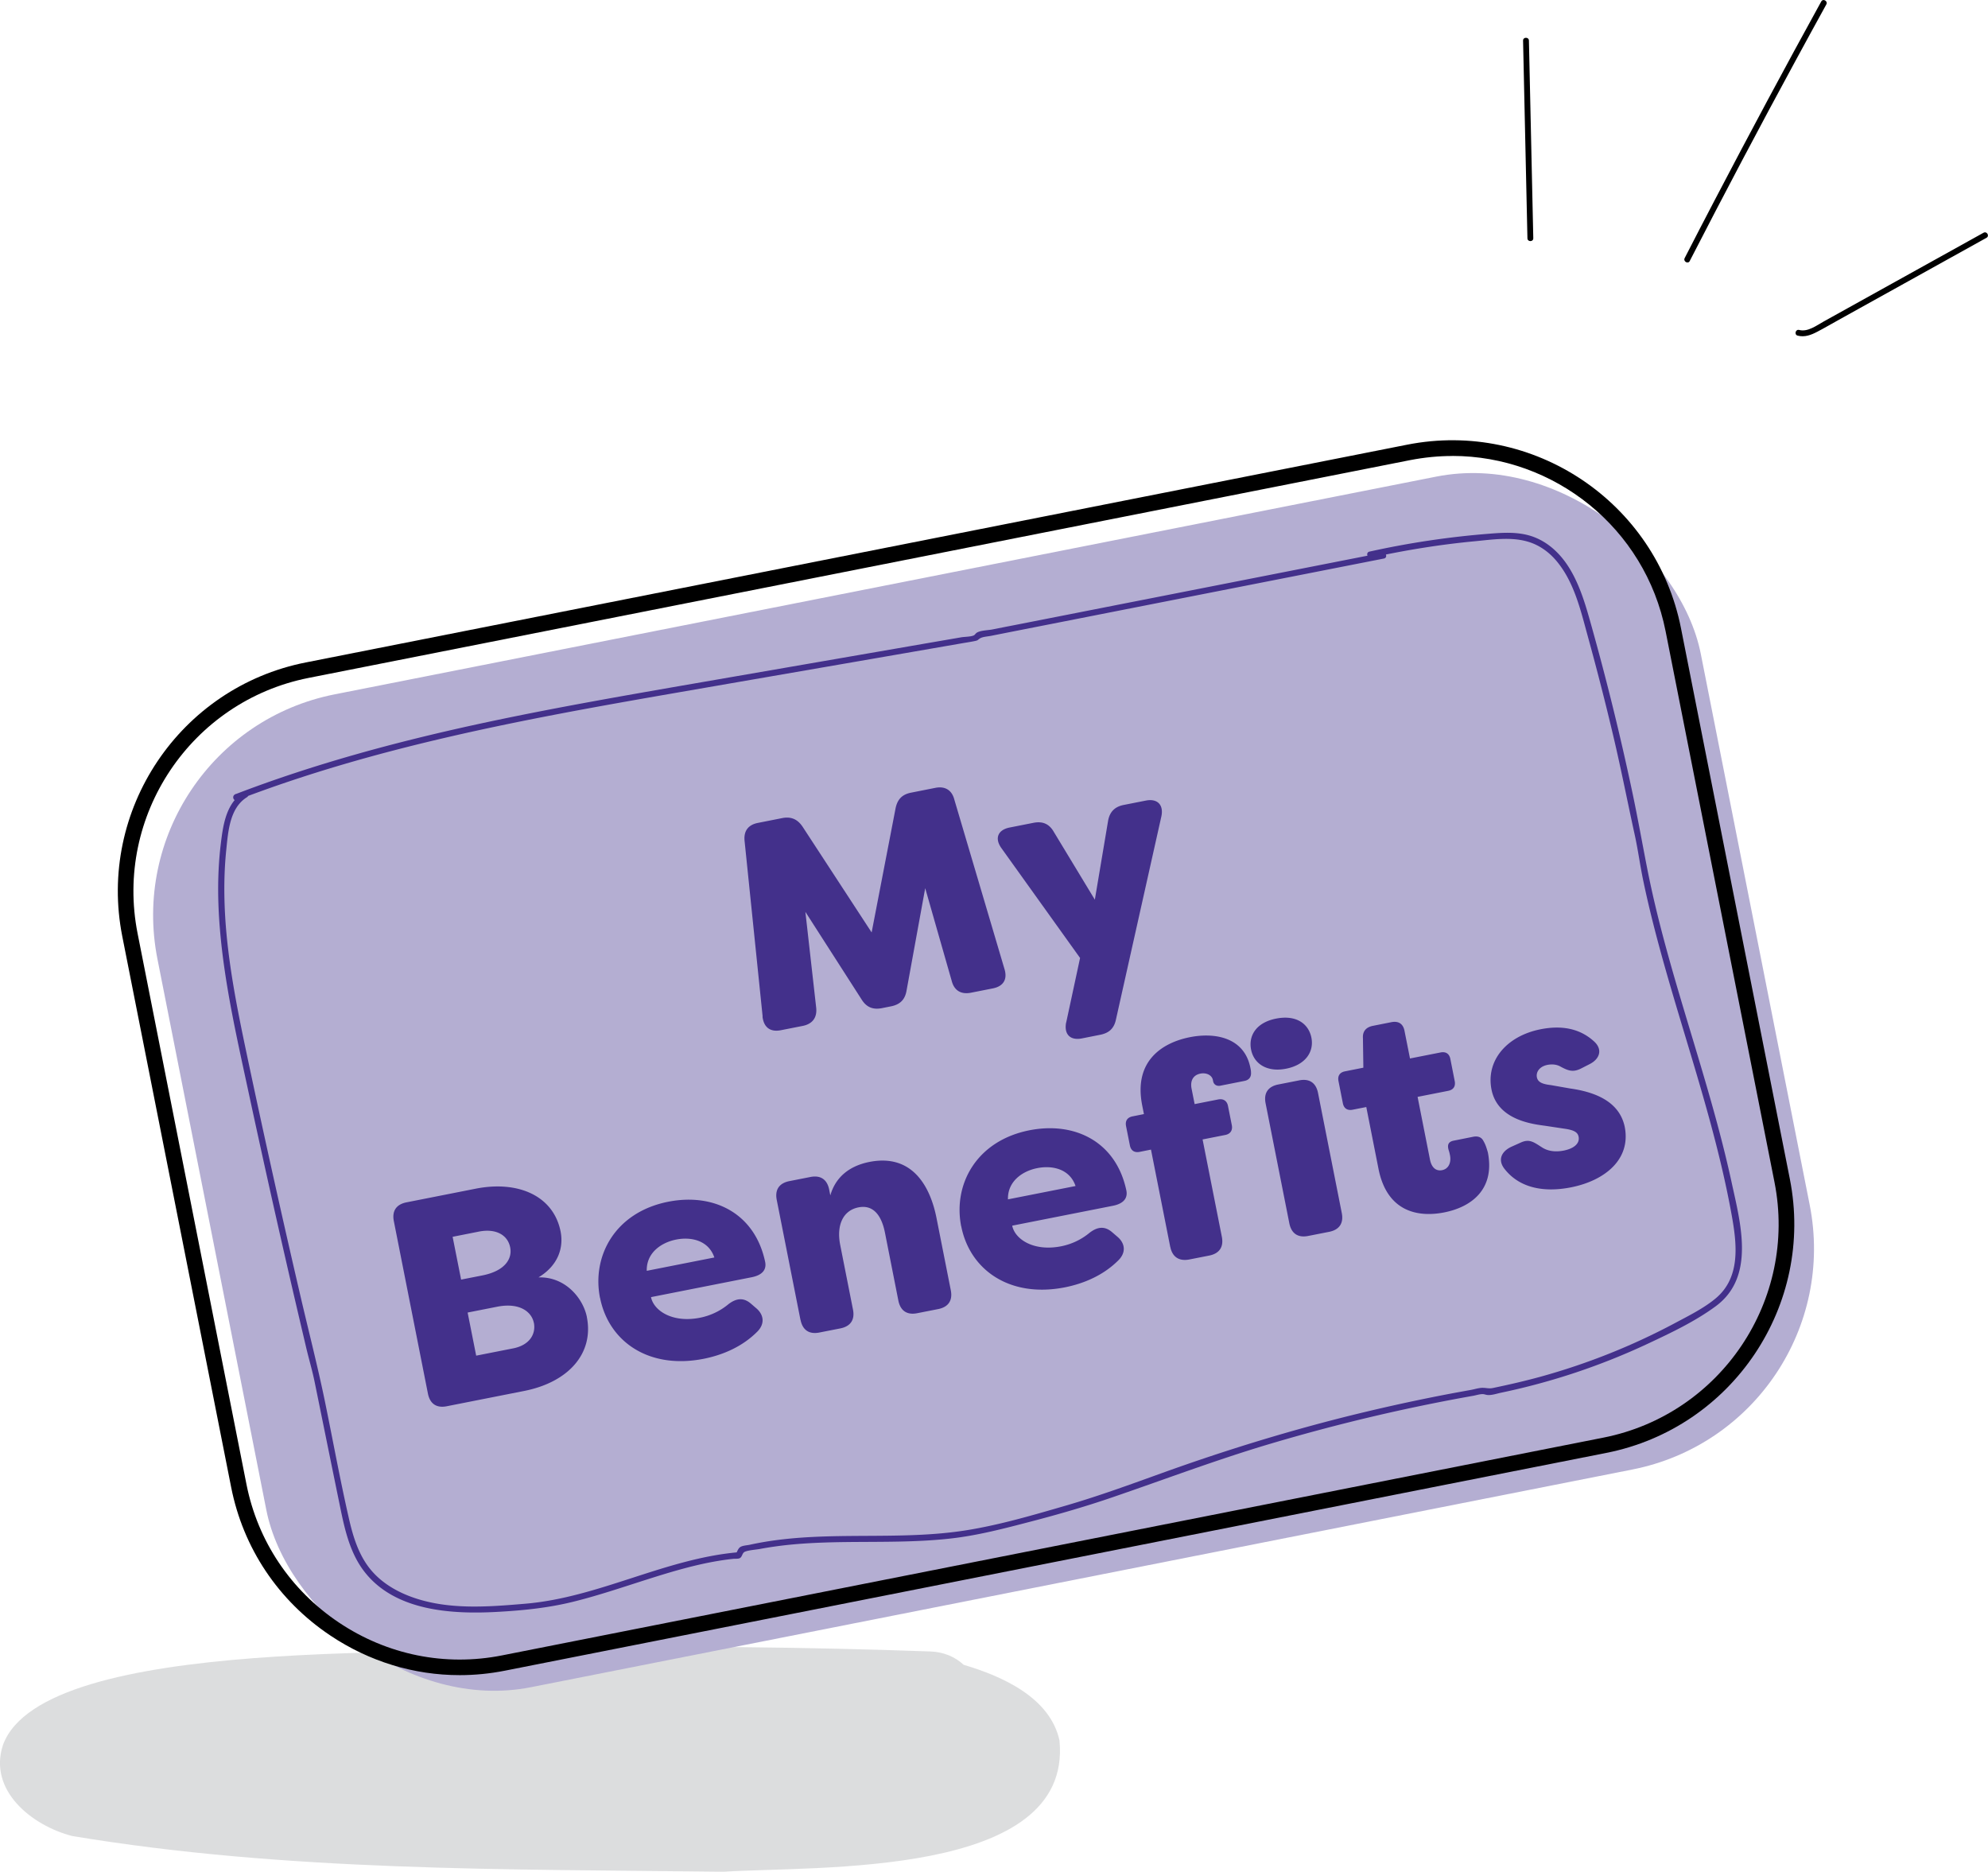 <svg id="Layer_2" data-name="Layer 2" xmlns="http://www.w3.org/2000/svg" viewBox="0 0 332.49 313.04"><defs><style>.cls-2,.cls-3{stroke-width:0}.cls-3{fill:#43308b}</style></defs><g id="Outlines"><path d="M177.21 291.13c-1.54-7.21-9.53-10.78-16.04-12.71-1.42-1.32-3.34-2.15-5.54-2.23-20.73-.74-41.47-.95-62.21-.64-18.94 1.62-86.1-2.35-92.92 16.27-2.51 7.61 4.82 13.49 11.56 15.23 35.83 5.97 72.66 5.54 108.93 5.98 15.42-1.01 58.41 1.13 56.21-21.91Z" style="stroke-width:0;fill:#babcbe;opacity:.5"/><rect x="32.95" y="96.3" width="263.12" height="169.26" rx="37.67" ry="37.67" transform="rotate(-11.18 164.552 180.991)" style="fill:#b4aed2;stroke-width:0"/><path class="cls-3" d="m231.22 92.44-39.05 7.68c-6.43 1.26-12.85 2.53-19.28 3.79-1.57.31-3.13.62-4.7.92l-2.22.44c-.69.14-1.99.15-2.6.54-.23.15-.31.37-.52.46-.55.24-1.49.21-2.12.32l-5.22.9-39 6.75c-12.3 2.13-24.6 4.26-36.8 6.91-13.69 2.98-27.25 6.65-40.35 11.68-.61.24-.38 1.19.28 1.01l1.56-.44-.4-.95c-2.98 1.85-3.48 5.45-3.87 8.66-.57 4.69-.55 9.44-.16 14.15.76 9.29 2.87 18.41 4.82 27.5 2.04 9.48 4.14 18.95 6.31 28.41 1.08 4.73 2.19 9.45 3.3 14.17.47 2 1.05 3.91 1.45 5.91l1.4 6.88c.96 4.72 1.92 9.44 2.89 14.16.75 3.65 1.63 7.44 3.93 10.46 5.06 6.64 14.5 7.24 22.14 6.83 4.27-.23 8.48-.64 12.64-1.65s8.42-2.46 12.6-3.79c4.13-1.31 8.31-2.57 12.6-3.21.6-.09 1.21-.17 1.82-.23.3-.03.8.03 1.07-.12.37-.21.37-.67.66-.95.36-.35 2.06-.46 2.69-.58 1.32-.25 2.64-.44 3.98-.6 9.25-1.06 18.6-.11 27.85-1.14 4.61-.51 9.07-1.69 13.55-2.86 4.57-1.19 9.09-2.5 13.55-4.03 8.79-3.01 17.45-6.29 26.36-8.94a308.384 308.384 0 0 1 34.02-8.05c.49-.09 1.07-.28 1.56-.28.26 0 .48.1.74.14.75.1 1.64-.23 2.38-.38a111.8 111.8 0 0 0 12.58-3.41c4.08-1.37 8.08-2.97 11.98-4.8 3.84-1.8 7.89-3.72 11.32-6.25 6.65-4.91 4.14-13.84 2.66-20.67-1.91-8.82-4.54-17.45-7.14-26.09-2.62-8.7-5.21-17.43-6.97-26.36-.86-4.37-1.63-8.74-2.56-13.1a442.626 442.626 0 0 0-6.78-27.55c-.92-3.29-1.86-6.65-3.65-9.59-1.58-2.6-3.89-4.76-6.88-5.57-2.11-.57-4.31-.44-6.46-.27a145.426 145.426 0 0 0-20.14 3c-.66.14-.38 1.15.28 1.01 5.75-1.26 11.57-2.2 17.43-2.75 2.8-.27 5.85-.73 8.61.03 2.04.55 3.76 1.8 5.08 3.42 2.87 3.5 3.94 8.17 5.11 12.43 1.53 5.55 2.96 11.13 4.28 16.73s2.38 11.04 3.59 16.56c.56 2.57.9 5.2 1.45 7.78.56 2.68 1.2 5.35 1.88 8 2.76 10.71 6.29 21.21 9.2 31.88 1.46 5.36 2.77 10.78 3.74 16.25.83 4.73 1.36 10.1-2.72 13.53-2.01 1.68-4.49 2.9-6.79 4.13a109.862 109.862 0 0 1-22.49 8.98c-2.65.73-5.32 1.34-8.01 1.9-.63.13-1.05-.02-1.65-.03-.66-.02-1.48.26-2.14.37-.79.14-1.58.29-2.37.43-5.53 1.03-11.04 2.22-16.51 3.55-11.03 2.69-21.88 6.02-32.55 9.86-5.35 1.93-10.68 3.88-16.14 5.47-5.45 1.58-11.02 3.23-16.63 4.13-11.3 1.81-22.85.05-34.14 2.01-.73.13-1.46.27-2.18.43-.47.1-1.18.12-1.58.39-.34.23-.5.76-.7 1.11l.45-.26c-12.29 1.05-23.35 7.56-35.63 8.61-6.34.54-13.09 1.09-19.19-1.17-2.62-.97-5.1-2.48-6.86-4.69-1.91-2.4-2.82-5.39-3.49-8.33-1.47-6.42-2.65-12.91-3.97-19.36-1.28-6.25-2.88-12.4-4.32-18.64-3.1-13.35-6.07-26.73-8.9-40.14-1.57-7.45-3.06-14.96-3.52-22.58-.22-3.74-.2-7.5.19-11.23.31-3.03.58-6.96 3.46-8.74.49-.31.18-1.12-.4-.95l-1.56.44.28 1.01C63 124.83 87.71 120.27 112.29 116c12.92-2.24 25.84-4.47 38.76-6.71l9.69-1.68c.74-.13 1.5-.24 2.24-.39.64-.13.48-.17.88-.43.45-.3 1.25-.33 1.87-.45l2.47-.49c6.51-1.28 13.02-2.56 19.52-3.84 14.58-2.87 29.16-5.73 43.74-8.6.66-.13.38-1.14-.28-1.01Z"/><path class="cls-2" d="M256.44 39.85c-.24-11.02-.49-22.04-.73-33.06-.01-.63-.99-.63-.98 0 .24 11.02.49 22.04.73 33.06.01.63.99.63.98 0ZM282.61 43.64c5.75-11.19 11.63-22.32 17.63-33.37 1.73-3.18 3.46-6.36 5.21-9.53.3-.55-.54-1.05-.85-.49-6.07 11.02-12.01 22.11-17.84 33.26-1.68 3.21-3.34 6.42-5 9.65-.29.56.56 1.06.85.49ZM300.65 56.13c1.19.31 2.26-.11 3.31-.66 1.3-.68 2.57-1.43 3.86-2.14 2.71-1.51 5.43-3.01 8.14-4.52 5.43-3.01 10.86-6.03 16.28-9.04.55-.31.06-1.15-.49-.85-5.1 2.83-10.2 5.66-15.31 8.5-2.5 1.39-4.99 2.77-7.49 4.16-1.3.72-2.61 1.45-3.91 2.17-1.21.67-2.68 1.81-4.13 1.43-.61-.16-.87.79-.26.95ZM76.88 280.15c-7.64 0-15.13-2.27-21.65-6.64-8.68-5.81-14.56-14.61-16.57-24.79l-18.21-92.13c-4.17-21.09 9.6-41.63 30.68-45.8l184.21-36.42c21.09-4.17 41.63 9.59 45.8 30.68l18.21 92.13c4.17 21.09-9.59 41.63-30.68 45.8L84.46 279.4c-2.52.5-5.06.75-7.58.75ZM242.91 76.26c-2.33 0-4.69.23-7.07.69L51.63 113.37c-19.67 3.89-32.51 23.06-28.62 42.73l18.21 92.13c1.88 9.49 7.37 17.7 15.46 23.12 8.09 5.42 17.78 7.38 27.27 5.5l184.21-36.42.25 1.28-.25-1.28c19.67-3.89 32.51-23.06 28.62-42.73l-18.21-92.13c-3.42-17.3-18.66-29.32-35.66-29.32Z"/><path class="cls-3" d="m127.55 170.01-3.02-29.37c-.17-1.64.58-2.7 2.24-3.02l4.04-.8c1.46-.29 2.56.15 3.43 1.45l11.54 17.67 4-20.74c.31-1.53 1.11-2.35 2.62-2.64l4.04-.8c1.61-.32 2.76.37 3.17 1.96l8.38 28.31c.55 1.76-.18 2.92-1.94 3.27l-3.65.72c-1.66.33-2.8-.36-3.22-1.95l-4.44-15.53-3.11 17.07c-.25 1.57-1.1 2.39-2.61 2.69l-1.51.3c-1.51.3-2.61-.14-3.44-1.5l-9.37-14.6 1.81 16.05c.17 1.64-.63 2.71-2.29 3.03l-3.61.71c-1.75.35-2.87-.44-3.08-2.28ZM178.32 171l2.32-10.79-13.15-18.36c-1.18-1.64-.61-3.07 1.39-3.46l3.95-.78c1.56-.31 2.67.18 3.44 1.55l6.84 11.3 2.21-13.15c.26-1.52 1.1-2.39 2.61-2.69l3.7-.73c1.95-.39 3.03.72 2.6 2.67l-7.58 33.9c-.31 1.53-1.16 2.31-2.67 2.6l-3.02.6c-2 .4-3.03-.72-2.65-2.67ZM98.15 220.27c1.19 5.99-2.97 10.86-10.47 12.35l-12.96 2.56c-1.71.34-2.81-.41-3.15-2.11l-5.7-28.84c-.34-1.71.41-2.81 2.11-3.15l11.55-2.28c7.11-1.41 13.04 1.17 14.23 7.16.49 2.49-.22 5.56-3.7 7.67 4.53-.14 7.48 3.53 8.1 6.65ZM75.7 206.84l1.42 7.16 3.56-.7c3.75-.74 5.02-2.76 4.65-4.67-.43-2.19-2.51-3.2-5.23-2.66l-4.39.87Zm13.58 14.38c-.37-1.85-2.4-3.43-6.15-2.68l-4.92.97 1.43 7.21 6.19-1.22c2.78-.55 3.82-2.43 3.46-4.28ZM100.35 217.06c-1.39-7.02 2.53-14.32 11.4-16.08 7.6-1.5 14.45 1.9 16.2 9.96.35 1.5-.6 2.35-2.26 2.67l-16.81 3.32c.44 2.24 3.55 4.36 8.17 3.45a10.7 10.7 0 0 0 4.77-2.26c1.32-1.02 2.55-1.16 3.78-.09l.86.74c1.27 1.06 1.52 2.58.22 3.91-2.49 2.52-5.76 3.92-8.97 4.56-9.26 1.83-15.92-2.93-17.35-10.19Zm19.12-6.77c-.97-2.85-3.88-3.49-6.41-2.98s-4.97 2.25-4.89 5.22l11.3-2.23ZM133.88 220.75l-3.97-20.07c-.34-1.71.41-2.81 2.11-3.15l3.51-.69c1.71-.34 2.81.41 3.15 2.11l.19.97c.81-2.84 2.93-4.88 6.54-5.6 7.31-1.44 10.22 4.31 11.22 9.38l2.39 12.08c.34 1.71-.41 2.81-2.11 3.15l-3.51.69c-1.71.34-2.81-.41-3.15-2.11l-2.24-11.35c-.54-2.73-1.85-4.75-4.43-4.24s-3.72 2.96-3.05 6.32l2.13 10.77c.34 1.71-.41 2.81-2.11 3.15l-3.51.69c-1.71.34-2.81-.41-3.15-2.11ZM160.76 205.11c-1.39-7.02 2.53-14.32 11.4-16.08 7.6-1.5 14.45 1.9 16.2 9.96.35 1.5-.6 2.35-2.26 2.67l-16.81 3.32c.44 2.24 3.55 4.36 8.17 3.45a10.7 10.7 0 0 0 4.77-2.26c1.32-1.02 2.55-1.16 3.78-.09l.86.74c1.27 1.06 1.52 2.58.22 3.91-2.49 2.52-5.76 3.92-8.97 4.56-9.26 1.83-15.92-2.93-17.35-10.19Zm19.12-6.77c-.97-2.85-3.88-3.49-6.41-2.98-2.53.5-4.97 2.25-4.89 5.22l11.3-2.23ZM195.72 208.53l-3.22-16.27-1.9.38c-.88.17-1.46-.22-1.63-1.09l-.64-3.22c-.17-.88.22-1.46 1.09-1.63l1.9-.38-.29-1.46c-1.5-7.6 3.59-10.53 7.97-11.4 4.19-.83 9.12.02 10.13 5.14.05.24.1.49.1.74.06.8-.35 1.28-1.08 1.43l-4.04.8c-.68.13-1.11-.24-1.21-.72l-.05-.24c-.15-.78-1.06-1.26-2.08-1.06-1.22.24-1.74 1.2-1.48 2.52l.51 2.58 3.95-.78c.83-.16 1.46.22 1.63 1.09l.64 3.22c.17.88-.27 1.47-1.09 1.63l-3.8.75 3.22 16.27c.34 1.71-.41 2.81-2.11 3.15l-3.31.65c-1.71.34-2.86-.4-3.2-2.1ZM209.24 175.53c-.46-2.34.88-4.53 4.19-5.18 3.36-.66 5.43.85 5.9 3.19.47 2.39-1.02 4.56-4.24 5.19-3.17.63-5.38-.81-5.85-3.2Zm6.4 29.06-3.97-20.07c-.34-1.71.41-2.81 2.11-3.15l3.51-.69c1.71-.34 2.81.41 3.15 2.11l3.97 20.07c.34 1.71-.41 2.81-2.11 3.15l-3.51.69c-1.71.34-2.81-.41-3.15-2.11ZM230.55 195.47l-2.04-10.33-2.29.45c-.88.17-1.46-.22-1.63-1.09l-.73-3.7c-.17-.88.22-1.46 1.09-1.63l3.07-.61-.07-4.95c-.08-1.15.55-1.83 1.67-2.05l3.07-.61c1.22-.24 1.98.27 2.21 1.44l.92 4.63 5.12-1.01c.88-.17 1.46.22 1.63 1.09l.73 3.7c.17.88-.22 1.46-1.09 1.63l-5.12 1.01 2.07 10.48c.3 1.51 1.15 1.95 2.02 1.78 1.17-.23 1.55-1.37 1.33-2.49-.05-.24-.11-.54-.21-.82-.28-.91-.08-1.45.84-1.63l3.26-.65c.73-.14 1.37.03 1.71.72.38.63.57 1.36.73 1.88 1.23 6.24-2.8 9.16-7.28 10.05-4.39.87-9.58-.08-11.01-7.29ZM251.54 195.37c-1.05-1.46-.4-2.81 1.22-3.58l1.63-.73c1.44-.64 2.17-.02 3.56.86.98.62 2.23.77 3.59.5 1.71-.34 2.7-1.19 2.48-2.31-.14-.73-.73-1.12-2.39-1.35l-3.18-.48c-2.13-.29-7.99-.95-9-6.07-.96-4.87 2.58-8.97 8.23-10.08 3.36-.66 6.49-.22 8.97 2.08 1.43 1.34.88 2.91-.78 3.75l-1.47.75c-1.34.67-2.16.33-3.35-.3-.69-.42-1.51-.46-2.24-.32-1.32.26-1.94 1.19-1.77 2.07.17.88 1.04 1.16 2.33 1.31l3.25.57c5.68.8 8.41 3.1 9.11 6.4 1.08 5.46-3.33 9.01-8.98 10.13-4.82.95-8.82-.03-11.21-3.2Z"/></g></svg>